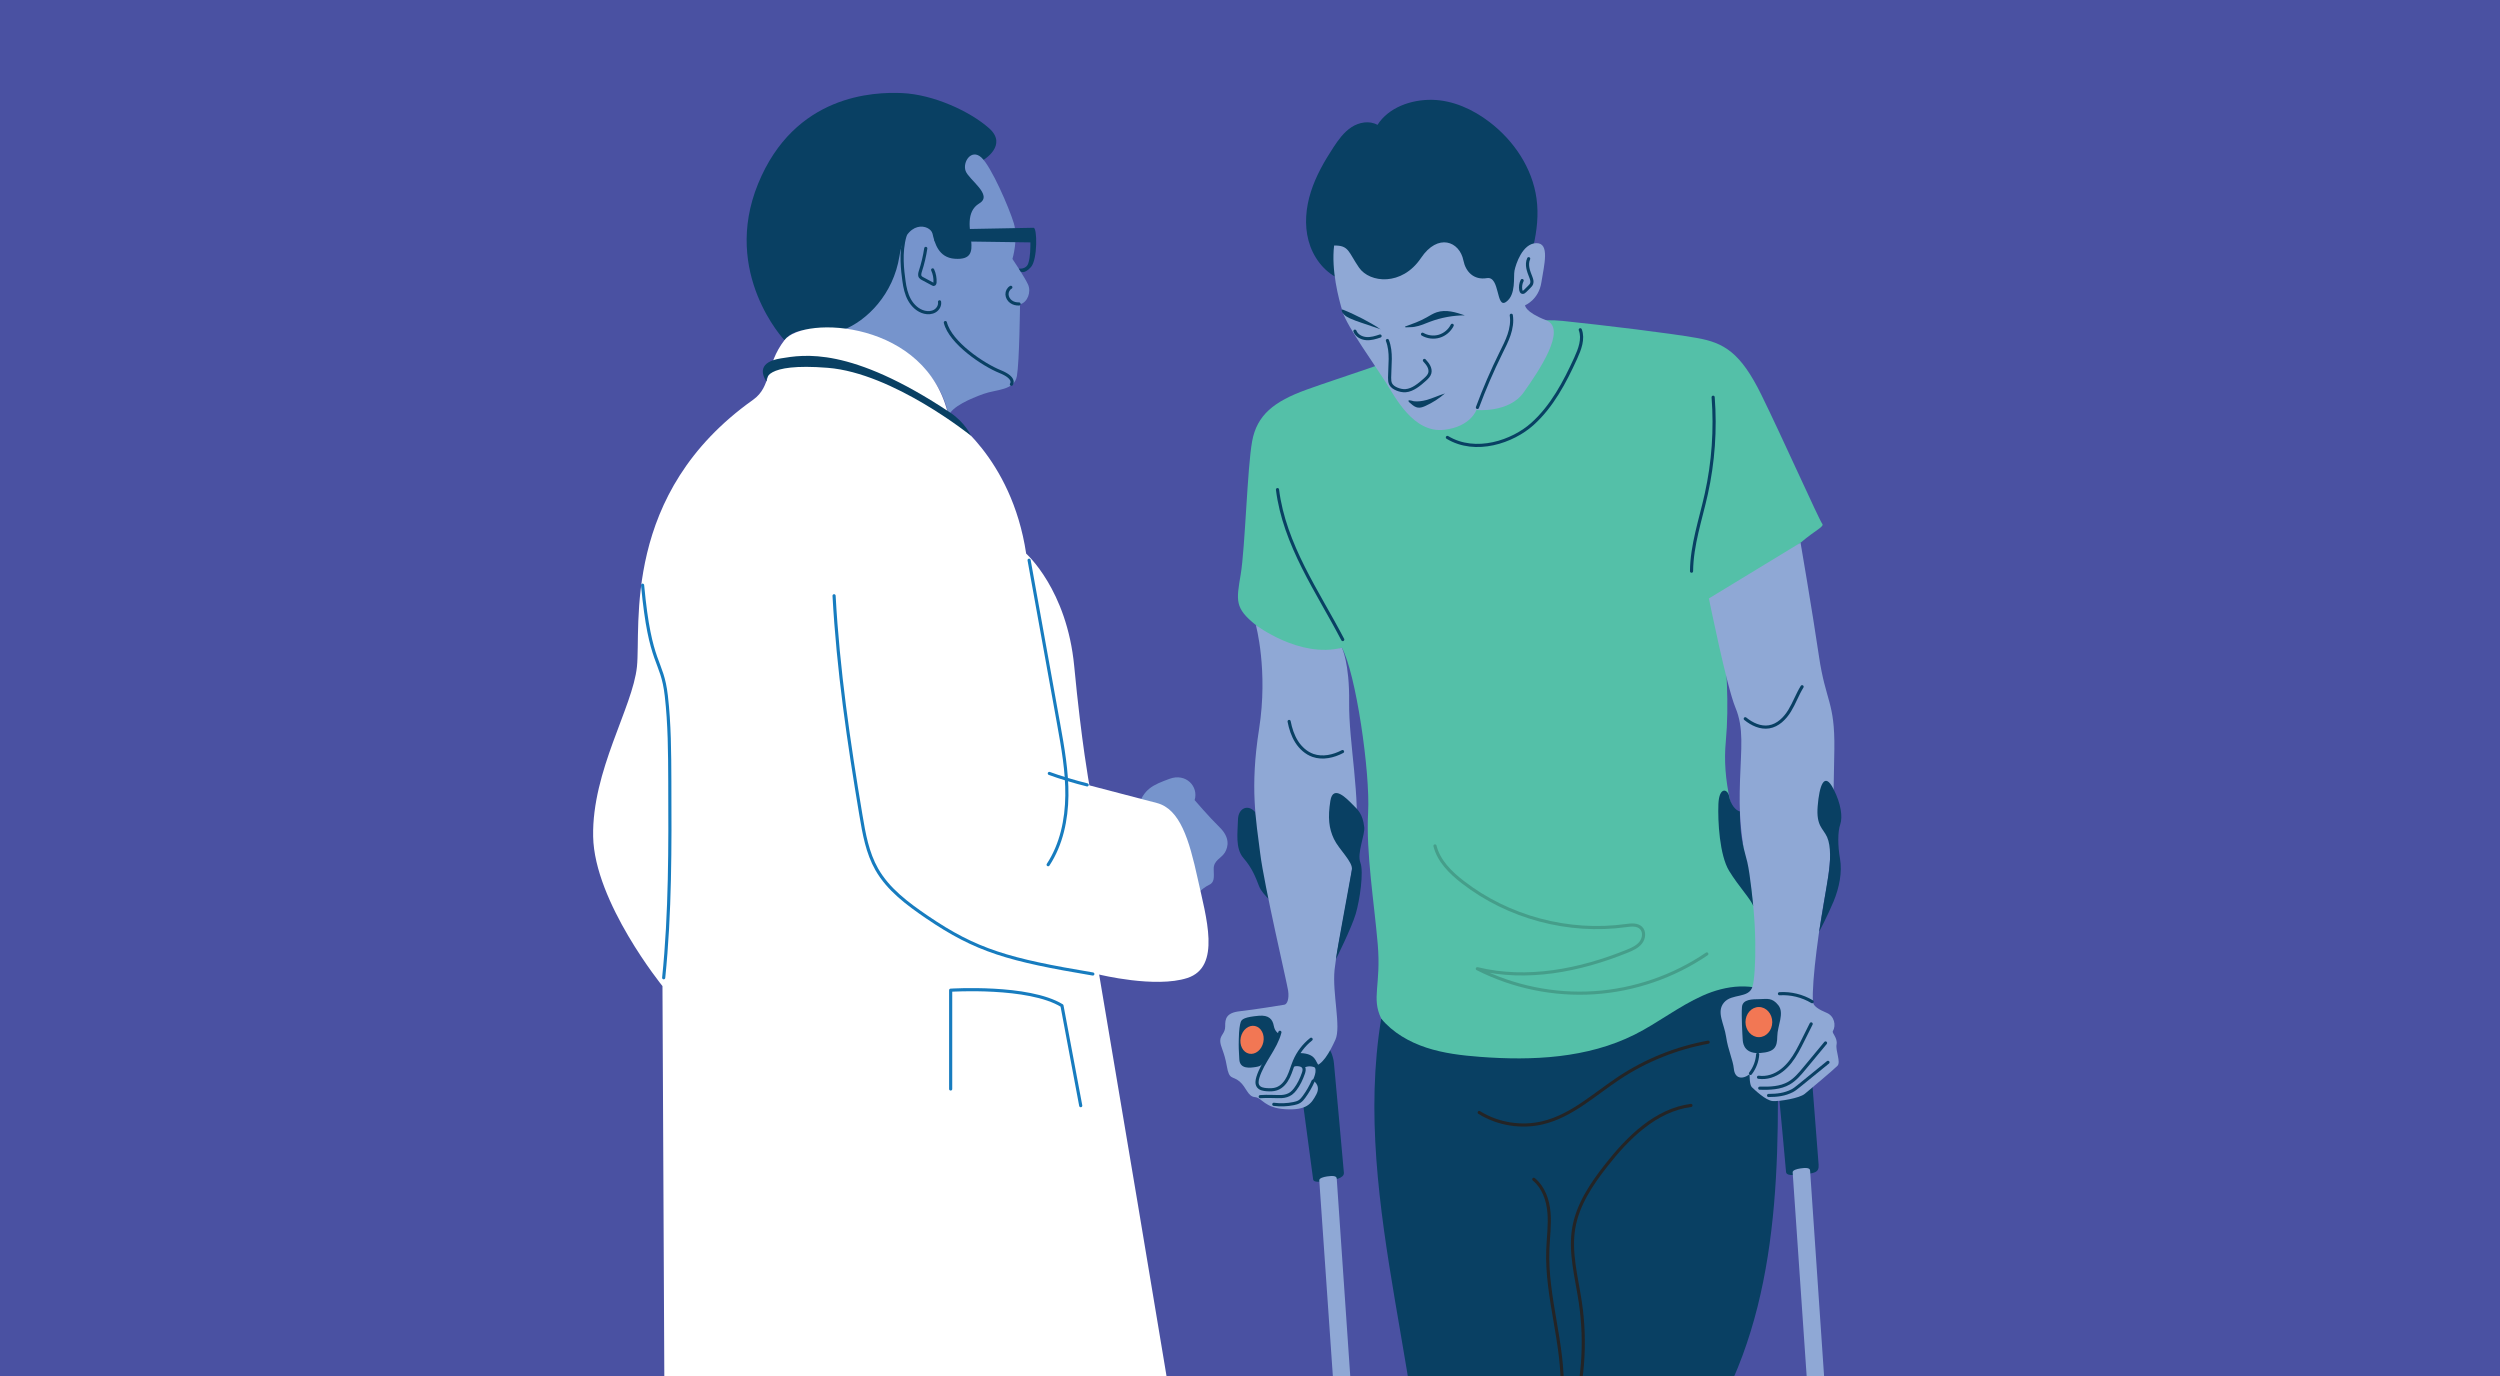 <svg width="476" height="262" viewBox="0 0 476 262" fill="none" xmlns="http://www.w3.org/2000/svg">
<rect x="0" y="0" width="476" height="262" fill="#333333" stroke="none"/>
<g clip-path="url(#clip0_3062_62866)">
<rect width="476" height="262" fill="#4A51A2"/>
<path d="M239.008 154.654C237.643 153.026 235.734 153.838 235.707 156.114C235.675 158.391 235.131 161.515 236.763 163.384C238.396 165.252 239.067 167.016 239.734 168.748C240.4 170.481 243.253 172.653 243.253 172.653L239.008 154.654Z" fill="#094063"/>
<path d="M239.103 118.996C235.063 115.776 235.398 114.361 236.233 109.359C237.067 104.357 237.489 89.02 238.405 84.023C239.317 79.021 242.554 76.436 248.772 74.187C254.989 71.937 266.408 68.436 270.993 66.101C275.578 63.766 289.495 60.265 297.499 61.099C305.499 61.933 317.92 63.434 323.09 64.35C328.26 65.267 331.398 67.103 335.37 75.184C339.343 83.27 346.426 99.106 346.93 99.691C347.433 100.276 345.823 100.793 342.835 103.328C339.846 105.859 327.511 113.364 328.092 120.03C328.677 126.696 329.257 134.034 328.591 141.199C327.924 148.369 329.625 155.452 333.983 166.703C338.341 177.954 336.613 186.494 335.366 189.183C334.123 191.872 325.67 189.038 315.167 197.123C304.665 205.209 291.468 205.128 281.645 203.418C271.823 201.708 264.898 197.922 262.984 193.94C261.07 189.958 262.989 187.623 262.322 179.787C261.655 171.95 260.073 162.368 260.49 154.699C260.907 147.031 258.141 128.039 255.479 123.322C255.474 123.322 247.806 127.381 239.103 118.996Z" fill="#54C0A8"/>
<path d="M338.812 209.59C338.984 211.077 340 222.573 340.064 223.158C340.127 223.743 340.925 223.866 343.179 223.621C345.433 223.376 346.385 223.313 346.263 221.739C346.141 220.165 345.039 206.016 345.039 206.016L338.812 209.59Z" fill="#094063"/>
<path d="M323.707 311.112C325.049 310.586 326.405 310.038 327.561 309.172C328.713 308.305 329.661 307.067 329.865 305.639C330.074 304.21 329.398 302.614 328.083 302.02C329.656 301.313 329.933 299.276 329.411 297.635C328.922 296.093 327.443 295.032 326.926 293.503C326.246 291.499 327.389 289.363 328.613 287.64C329.838 285.917 331.257 284.089 331.194 281.971C331.117 279.436 328.967 277.527 327.811 275.269C326.509 272.724 326.518 269.55 327.838 267.015C339.923 243.81 338.79 215.671 338.173 189.518C333.924 186.942 328.681 187.554 324.151 189.586C319.621 191.618 315.671 194.765 311.226 196.992C302.247 201.49 291.785 201.989 281.772 201.223C278.326 200.96 274.866 200.551 271.582 199.472C268.299 198.393 265.179 196.602 262.98 193.94C257.121 229.525 273.061 265.564 271.288 301.585C271.038 306.664 270.435 311.743 270.693 316.822C270.952 321.901 272.14 327.08 275.124 331.202C279.922 337.823 277.07 347.201 277.587 355.364C278.53 370.397 281.26 385.317 285.69 399.711C296.352 399.611 307.168 399.285 317.829 399.185C318.659 399.176 318.845 399.062 319.521 398.577C320.868 397.616 321.521 397.421 321.244 395.824C318.219 378.352 313.888 359.305 311.363 341.75C310.533 335.977 309.698 330.2 308.868 324.427C308.601 322.568 308.347 320.595 309.109 318.876C310.002 316.858 312.079 315.665 314.074 314.718C316.977 313.344 320.709 312.287 323.707 311.112Z" fill="#094063"/>
<path d="M248.146 210.52C248.146 210.52 249.919 223.793 250.019 224.537C250.114 225.281 251.688 224.959 252.799 224.814C253.91 224.669 255.946 224.383 255.878 223.313C255.806 222.238 254.087 203.599 253.982 202.416C253.878 201.232 253.302 199.731 252.731 199.305C252.159 198.874 248.259 201.595 247.683 204.742C247.108 207.889 248.146 210.52 248.146 210.52Z" fill="#094063"/>
<path d="M321.952 210.474C315.235 211.363 309.975 216.587 305.798 221.92C303.018 225.466 300.406 229.353 299.644 233.797C298.846 238.477 300.188 243.216 300.887 247.91C302.048 255.682 301.427 263.718 299.087 271.224C297.858 275.16 296.143 279.142 296.624 283.232C296.828 284.978 297.436 286.715 297.191 288.456C296.91 290.452 295.572 292.107 294.32 293.689C293.069 295.268 291.803 297.018 291.722 299.027C291.64 301.041 293.835 302.419 295.83 303.249" stroke="#242425" stroke-width="0.6" stroke-miterlimit="10" stroke-linecap="round" stroke-linejoin="round"/>
<path d="M281.641 211.821C285.205 214.034 289.667 214.755 293.749 213.771C299.254 212.447 303.581 208.352 308.301 205.232C313.408 201.858 319.203 199.531 325.226 198.434" stroke="#242425" stroke-width="0.6" stroke-miterlimit="10" stroke-linecap="round" stroke-linejoin="round"/>
<path d="M333.117 204.547C331.606 205.658 330.3 205.259 330.128 203.522C329.956 201.785 329.017 199.935 328.65 197.4C328.278 194.865 326.741 192.675 328.251 190.883C329.761 189.092 333.003 190.181 333.688 187.813C334.373 185.446 334.627 174.716 332.949 166.662C331.271 158.608 331.099 154.795 331.298 148.586C331.498 142.383 332.064 138.65 330.414 134.696C328.763 130.741 325.375 113.944 325.375 113.944L342.826 103.328C342.826 103.328 345.048 116.252 346.327 124.932C347.606 133.612 349.374 133.612 349.261 142.637C349.147 151.661 348.862 163.502 347.665 169.592C346.467 175.682 344.903 186.924 345.188 190.797C345.247 191.564 346.354 192.248 347.805 192.847C349.256 193.446 349.633 195.214 348.971 196.348C348.771 196.688 349.909 197.627 349.683 198.851C349.456 200.076 350.535 202.212 349.855 202.924C349.175 203.636 344.617 207.449 343.619 208.275C342.622 209.1 338.867 209.726 337.529 209.64C336.191 209.554 334.001 207.418 333.543 206.991C333.089 206.57 333.117 204.547 333.117 204.547Z" fill="#8FA8D5"/>
<path d="M249.942 205.694C249.942 205.694 251.593 206.533 250.631 208.37C249.665 210.206 248.749 211.426 244.727 211.195C240.704 210.959 240.328 209.009 238.94 208.891C237.553 208.773 237.339 207.032 236.002 205.903C234.659 204.774 234.047 205.739 233.58 202.964C233.108 200.189 232.333 199.295 232.333 198.166C232.333 197.037 233.299 196.756 233.276 195.391C233.253 194.026 233.439 192.829 236.051 192.543C238.664 192.257 244.001 191.391 244.545 191.296C245.09 191.201 245.48 190.167 245.262 188.638C245.044 187.11 240.713 168.712 239.938 162.454C239.162 156.196 237.961 150.033 239.725 138.836C241.489 127.639 239.113 119.005 239.113 119.005C239.113 119.005 247.416 125.358 255.488 123.336C255.488 123.336 256.971 126.184 256.876 133.78C256.781 141.38 259.089 151.729 258.123 160.386C257.157 169.043 254.545 180.194 254.1 184.666C253.651 189.137 255.37 195.509 254.264 197.958C253.157 200.406 251.701 202.946 250.123 202.991C251.03 203.662 249.942 205.694 249.942 205.694Z" fill="#8FA8D5"/>
<path d="M243.692 196.547C242.903 199.645 240.432 202.08 239.498 205.141C239.33 205.699 239.226 206.347 239.557 206.824C239.897 207.309 240.554 207.427 241.144 207.472C241.788 207.522 242.445 207.526 243.058 207.318C244.087 206.969 244.826 206.053 245.302 205.078C245.779 204.103 246.046 203.037 246.468 202.039C247.153 200.416 248.255 198.965 249.638 197.872" stroke="#094063" stroke-width="0.6" stroke-miterlimit="10" stroke-linecap="round" stroke-linejoin="round"/>
<path d="M246.3 202.806C246.722 202.611 247.289 202.715 247.552 202.774C247.815 202.833 248.069 202.983 248.2 203.218C248.4 203.572 248.286 204.012 248.15 204.393C247.783 205.454 247.298 206.483 246.622 207.377C246.386 207.685 246.128 207.975 245.815 208.202C245.298 208.574 244.654 208.746 244.014 208.787C243.375 208.833 241.257 208.683 239.947 208.801" stroke="#094063" stroke-width="0.6" stroke-miterlimit="10" stroke-linecap="round" stroke-linejoin="round"/>
<path d="M250.019 205.835C249.552 206.901 248.967 207.917 248.278 208.855C248.042 209.177 247.784 209.495 247.448 209.717C247.108 209.939 246.704 210.043 246.31 210.125C245.072 210.379 243.788 210.424 242.532 210.261" stroke="#094063" stroke-width="0.6" stroke-miterlimit="10" stroke-linecap="round" stroke-linejoin="round"/>
<path d="M251.18 202.996C250.776 202.529 250.604 201.894 250.196 201.432C249.856 201.046 249.379 200.81 248.881 200.679C248.386 200.547 247.869 200.515 247.357 200.488C246.908 201.178 246.522 202.012 246.291 202.801C246.962 202.556 247.733 202.819 248.223 203.336C248.926 202.924 249.733 202.955 250.477 203.282C250.59 203.332 250.699 203.386 250.822 203.409C250.944 203.431 251.08 203.409 251.162 203.323C251.252 203.236 251.261 203.087 251.18 202.996Z" fill="#094063"/>
<path d="M239.684 193.4C241.616 193.228 242.31 194.103 242.532 195.332C242.754 196.556 243.607 196.86 243.607 196.86C243.607 196.86 242.541 199.726 241.457 201.177C240.373 202.629 240.274 202.969 239.149 203.15C238.024 203.331 236.065 203.613 235.965 201.699C235.866 199.785 235.825 199.572 235.866 197.826C235.906 196.08 236.047 195.164 236.233 194.602C236.419 194.03 237.036 193.636 239.684 193.4Z" fill="#094063"/>
<path d="M240.537 198.435C240.843 196.979 240.129 195.597 238.943 195.348C237.757 195.098 236.547 196.077 236.241 197.532C235.935 198.988 236.649 200.371 237.835 200.62C239.022 200.869 240.231 199.891 240.537 198.435Z" fill="#F27754"/>
<path d="M245.448 137.362C245.711 138.718 246.137 140.056 246.876 141.226C247.615 142.391 248.69 143.375 249.991 143.833C251.828 144.477 253.901 144.01 255.619 143.099" stroke="#094063" stroke-width="0.6" stroke-miterlimit="10" stroke-linecap="round" stroke-linejoin="round"/>
<path d="M333.289 204.385C334.092 203.341 334.577 202.062 334.663 200.751" stroke="#094063" stroke-width="0.6" stroke-miterlimit="10" stroke-linecap="round" stroke-linejoin="round"/>
<path d="M344.848 194.951C344.318 196.008 343.787 197.069 343.261 198.126C342.558 199.527 341.851 200.942 340.88 202.175C339.91 203.409 338.645 204.461 337.144 204.919C336.395 205.146 335.597 205.218 334.822 205.109" stroke="#094063" stroke-width="0.6" stroke-miterlimit="10" stroke-linecap="round" stroke-linejoin="round"/>
<path d="M335.053 207.191C336.958 207.241 338.962 207.182 340.617 206.229C341.787 205.558 342.672 204.497 343.533 203.463C344.885 201.835 346.236 200.207 347.583 198.579" stroke="#094063" stroke-width="0.6" stroke-miterlimit="10" stroke-linecap="round" stroke-linejoin="round"/>
<path d="M348.046 202.266C346.182 203.781 344.318 205.295 342.454 206.81C342.05 207.136 341.647 207.467 341.184 207.703C339.828 208.388 338.409 208.578 336.731 208.578" stroke="#094063" stroke-width="0.6" stroke-miterlimit="10" stroke-linecap="round" stroke-linejoin="round"/>
<path d="M254.839 53.009C251.987 51.662 249.96 48.873 249.144 45.83C248.327 42.782 248.636 39.513 249.593 36.511C250.549 33.509 252.128 30.738 253.855 28.099C254.812 26.638 255.855 25.178 257.315 24.221C258.776 23.264 260.753 22.915 262.272 23.777C264.399 20.434 268.725 18.929 272.684 19.006C276.643 19.088 280.434 20.815 283.582 23.219C288.234 26.765 291.754 31.989 292.552 37.785C293.4 43.953 291.205 50.088 289.046 55.929C288.502 57.403 287.717 59.09 286.176 59.398C285.228 59.589 284.28 59.181 283.391 58.8C274.376 54.931 263.71 57.199 254.839 53.009Z" fill="#094063"/>
<path d="M331.67 191.74C331.543 193.387 331.756 197.187 331.82 198.08C331.888 198.974 332.341 200.697 335.157 200.493C337.973 200.289 338.363 199.314 338.395 197.305C338.427 195.296 339.796 192.92 338.599 191.4C337.402 189.881 336.427 190.221 335.053 190.235C333.679 190.258 331.788 190.221 331.67 191.74Z" fill="#094063"/>
<path d="M334.89 197.477C336.297 197.477 337.439 196.192 337.439 194.607C337.439 193.021 336.297 191.736 334.89 191.736C333.482 191.736 332.341 193.021 332.341 194.607C332.341 196.192 333.482 197.477 334.89 197.477Z" fill="#F27754"/>
<path d="M345.034 190.725C343.175 189.609 340.975 189.069 338.812 189.205" stroke="#094063" stroke-width="0.6" stroke-miterlimit="10" stroke-linecap="round" stroke-linejoin="round"/>
<path d="M332.296 136.846C333.57 137.884 335.198 138.655 336.821 138.392C338.518 138.12 339.855 136.782 340.749 135.317C341.642 133.852 342.218 132.211 343.12 130.751" stroke="#094063" stroke-width="0.6" stroke-miterlimit="10" stroke-linecap="round" stroke-linejoin="round"/>
<path d="M273.219 161.062C273.927 163.914 276.153 166.123 278.475 167.923C287.182 174.68 298.66 177.746 309.58 176.231C310.573 176.095 311.725 175.968 312.446 176.671C313.181 177.387 313.031 178.68 312.392 179.483C311.752 180.29 310.768 180.725 309.812 181.111C300.792 184.77 290.738 186.752 281.282 184.444C288.107 187.913 295.876 189.509 303.517 189.015C311.158 188.521 318.655 185.94 324.981 181.628" stroke="#459E8A" stroke-width="0.6" stroke-miterlimit="10" stroke-linecap="round" stroke-linejoin="round"/>
<path d="M255.66 121.776C253.243 117.146 250.49 112.692 248.15 108.021C245.81 103.35 243.874 98.407 243.235 93.219" stroke="#094063" stroke-width="0.6" stroke-miterlimit="10" stroke-linecap="round" stroke-linejoin="round"/>
<path d="M322.069 108.756C322.119 103.759 323.797 98.942 324.876 94.063C326.214 88.027 326.659 81.796 326.182 75.629" stroke="#094063" stroke-width="0.6" stroke-miterlimit="10" stroke-linecap="round" stroke-linejoin="round"/>
<path d="M275.582 83.288C280.974 86.535 288.026 84.086 291.767 80.726C295.509 77.366 297.921 72.79 300.007 68.21C300.787 66.495 301.545 64.545 300.883 62.786" stroke="#094063" stroke-width="0.6" stroke-miterlimit="10" stroke-linecap="round" stroke-linejoin="round"/>
<path d="M254.014 46.751C253.465 51.403 254.817 56.723 255.66 59.457C256.508 62.192 261.977 69.824 263.805 72.713C265.628 75.602 269.124 82.531 274.992 81.832C280.022 81.234 281.105 78.064 281.105 78.064C281.105 78.064 287.309 78.672 290.103 74.722C292.901 70.767 298.492 62.582 294.388 60.977C290.284 59.371 290.375 58.124 290.375 58.124C290.375 58.124 292.96 57.09 293.477 53.775C293.994 50.46 295.15 46.233 292.502 46.297C289.858 46.356 288.597 50.342 288.361 51.526C288.125 52.709 288.701 56.115 286.756 57.485C284.81 58.854 285.631 52.528 283.11 52.954C280.588 53.38 279.056 51.707 278.638 49.612C277.908 45.934 273.777 44.324 270.553 49.127C266.934 54.51 260.794 53.902 258.757 50.95C256.717 47.998 256.871 46.691 254.014 46.751Z" fill="#8FA8D5"/>
<path d="M281.301 77.583C282.616 74.032 284.121 70.554 285.799 67.157C286.357 66.033 286.933 64.913 287.332 63.724C287.731 62.536 287.944 61.262 287.749 60.024" stroke="#094063" stroke-width="0.6" stroke-miterlimit="10" stroke-linecap="round" stroke-linejoin="round"/>
<path d="M264.163 64.831C264.594 65.942 264.707 67.153 264.703 68.341C264.698 69.534 264.585 70.722 264.58 71.91C264.58 72.323 264.594 72.749 264.78 73.116C265.016 73.583 265.492 73.878 265.973 74.078C266.494 74.295 267.065 74.427 267.628 74.386C268.326 74.336 268.979 74.028 269.569 73.651C270.204 73.243 270.775 72.753 271.333 72.25C271.714 71.901 272.108 71.52 272.24 71.021C272.353 70.581 272.244 70.11 272.031 69.706C271.818 69.302 271.514 68.962 271.21 68.622" stroke="#094063" stroke-width="0.6" stroke-miterlimit="10" stroke-linecap="round" stroke-linejoin="round"/>
<path d="M270.848 63.634C271.8 64.192 272.984 64.332 274.04 64.015C275.097 63.697 276.009 62.926 276.498 61.938" stroke="#094063" stroke-width="0.6" stroke-miterlimit="10" stroke-linecap="round" stroke-linejoin="round"/>
<path d="M257.978 63.053C258.3 63.897 259.22 64.396 260.123 64.468C261.025 64.541 261.914 64.269 262.766 63.979" stroke="#094063" stroke-width="0.6" stroke-miterlimit="10" stroke-linecap="round" stroke-linejoin="round"/>
<path d="M262.957 62.718C261.719 62.301 260.481 61.879 259.247 61.462C258.486 61.203 257.724 60.945 256.998 60.605C256.59 60.414 256.191 60.192 255.882 59.866C255.715 59.689 255.488 59.403 255.461 59.149C255.429 58.832 255.656 58.945 255.887 59.036C256.495 59.276 257.089 59.548 257.683 59.825C258.848 60.369 259.996 60.959 261.111 61.602C261.424 61.779 261.733 61.965 262.041 62.151C262.322 62.319 262.644 62.614 262.957 62.718Z" fill="#094063"/>
<path d="M270.072 62.06C270.83 61.847 271.546 61.53 272.285 61.253C274.399 60.464 276.652 60.051 278.911 60.042C278.04 59.752 277.169 59.462 276.262 59.312C275.355 59.162 274.412 59.167 273.546 59.457C272.866 59.684 272.258 60.078 271.632 60.432C270.308 61.19 268.925 61.666 267.505 62.187C267.569 62.382 267.705 62.332 267.859 62.319C268.086 62.296 268.295 62.296 268.53 62.296C269.052 62.296 269.569 62.201 270.072 62.06Z" fill="#094063"/>
<path d="M271.546 76.173C272.766 75.846 273.913 75.284 275.12 74.908C274.013 75.869 272.761 76.672 271.428 77.279C270.975 77.488 270.48 77.674 269.986 77.611C269.505 77.547 269.084 77.252 268.721 76.93C268.58 76.803 268.004 76.404 268.195 76.259C268.381 76.118 269.002 76.377 269.22 76.4C270 76.481 270.793 76.373 271.546 76.173Z" fill="#094063"/>
<path d="M291.06 49.254C290.801 49.802 290.792 50.446 290.906 51.04C291.019 51.639 291.255 52.206 291.472 52.773C291.622 53.163 291.767 53.589 291.631 53.984C291.54 54.247 291.336 54.455 291.137 54.655C290.883 54.909 290.624 55.163 290.37 55.417C290.225 55.562 290.039 55.716 289.844 55.657C289.667 55.602 289.59 55.394 289.554 55.212C289.445 54.605 289.536 53.961 289.817 53.412" stroke="#094063" stroke-width="0.6" stroke-miterlimit="10" stroke-linecap="round" stroke-linejoin="round"/>
<path d="M296.701 283.794C295.581 276.053 297.2 270.398 297.422 265.088C297.803 255.986 294.371 247.057 294.702 237.956C294.788 235.584 295.132 233.207 294.924 230.84C294.72 228.473 293.876 226.038 292.031 224.537" stroke="#242425" stroke-width="0.6" stroke-miterlimit="10" stroke-linecap="round" stroke-linejoin="round"/>
<path d="M160.445 62.858C154.836 62.559 151.199 62.328 149.353 64.767C149.353 64.767 137.376 52.056 144.333 35.009C151.289 17.963 166.409 17.486 171.76 17.722C177.723 17.985 184.684 21.192 188.321 24.416C191.958 27.64 187.269 30.434 187.269 30.434C187.269 30.434 185.696 32.107 188 35.653C190.303 39.2 187.356 48.505 186.385 50.945C185.419 53.385 173.81 57.534 171.184 59.19C168.563 60.849 160.445 62.858 160.445 62.858Z" fill="#094063"/>
<path d="M160.446 62.858C165.076 61.081 170.11 56.01 171.257 48.75C172.404 41.494 177.143 42.75 177.551 44.492C177.959 46.233 178.662 49.045 181.773 49.267C184.884 49.489 185.106 47.97 184.921 45.898C184.735 43.825 183.81 40.306 186.476 38.714C189.143 37.123 184.44 34.234 183.846 32.529C183.252 30.824 184.957 28.27 186.843 29.976C188.73 31.681 192.14 39.567 193.029 42.492C193.918 45.417 192.77 49.303 192.77 49.303C192.77 49.303 195.065 52.709 195.732 54.156C196.398 55.602 195.623 57.598 194.213 57.933C194.213 57.933 194.104 68.817 193.619 71.597C193.133 74.377 189.696 74.114 187.252 75.003C184.807 75.891 181.288 77.374 180.585 79.188C180.59 79.184 179.365 66.042 160.446 62.858Z" fill="#7694CC"/>
<path d="M172.323 44.855C171.366 48.129 171.869 51.63 172.11 53.458C172.277 54.714 172.545 55.984 173.162 57.09C173.778 58.201 174.785 59.145 176.014 59.444C176.685 59.607 177.424 59.566 178.018 59.208C178.608 58.85 179.007 58.147 178.889 57.467" stroke="#094063" stroke-width="0.6" stroke-miterlimit="10" stroke-linecap="round" stroke-linejoin="round"/>
<path d="M176.268 47.294C176.046 48.759 175.706 50.206 175.247 51.616C175.13 51.983 175.012 52.414 175.234 52.727C175.343 52.881 175.515 52.977 175.683 53.063C176.331 53.412 176.98 53.757 177.628 54.106C177.674 54.128 177.719 54.151 177.769 54.156C177.941 54.165 178.018 53.938 178.027 53.766C178.073 52.949 177.919 52.129 177.578 51.385" stroke="#094063" stroke-width="0.6" stroke-miterlimit="10" stroke-linecap="round" stroke-linejoin="round"/>
<path d="M192.463 54.705C191.991 54.968 191.71 55.526 191.732 56.065C191.755 56.605 192.059 57.118 192.494 57.44C192.93 57.762 193.488 57.898 194.027 57.875" stroke="#094063" stroke-width="0.6" stroke-miterlimit="10" stroke-linecap="round" stroke-linejoin="round"/>
<path d="M177.252 43.739C177.252 43.739 196.09 43.39 196.793 43.367C197.496 43.349 197.573 49.394 196.303 50.836C195.033 52.278 194.326 51.698 194.326 51.698L193.972 51.136C193.972 51.136 195.369 51.362 195.782 50.152C196.194 48.941 196.19 46.973 196.19 46.152L177.937 45.893C177.932 45.902 177.855 44.27 177.252 43.739Z" fill="#094063"/>
<path d="M179.995 61.412C180.957 65.298 187.279 69.488 190.399 70.745C193.523 72.001 192.571 73.171 192.571 73.171" stroke="#094063" stroke-width="0.6" stroke-miterlimit="10" stroke-linecap="round" stroke-linejoin="round"/>
<path d="M216.615 153.829C217.731 150.151 219.549 149.452 222.665 148.291C225.785 147.126 228.252 149.734 227.458 152.341C227.458 152.341 230.206 155.552 232.206 157.506C234.206 159.461 233.879 161.184 233.231 162.3C232.578 163.415 231.045 163.787 231.09 165.465C231.136 167.143 231.276 168.023 230.115 168.535C228.95 169.048 227.091 171.002 227.091 171.002L216.615 153.829Z" fill="#7694CC"/>
<path d="M209.278 185.55C209.278 185.55 223.635 270.43 224.678 277.958C224.678 277.958 211.708 275.99 203.255 279.346C194.802 282.706 158.21 288.724 126.597 285.368L126.135 187.75C126.135 187.75 113.165 171.769 112.934 159.261C112.702 146.754 120.461 134.714 121.273 126.955C122.085 119.195 118.244 93.963 143.39 76.118C146.982 73.57 145.712 69.511 149.358 64.767C153.004 60.024 176.567 60.945 180.59 79.184C180.59 79.184 192.607 86.889 195.383 105.414C195.383 105.414 203.142 112.248 204.53 126.837C205.917 141.426 207.423 149.534 207.423 149.534C207.423 149.534 215.876 151.733 220.275 152.894C224.674 154.051 226.41 159.842 228.034 167.252C229.653 174.662 232.573 184.094 226.066 186.212C219.994 188.189 209.278 185.55 209.278 185.55Z" fill="white"/>
<path d="M158.808 113.432C159.566 127.44 161.597 141.348 163.915 155.184C164.509 158.749 165.153 162.39 166.94 165.529C169.125 169.37 172.812 172.095 176.463 174.589C185.936 181.047 192.081 182.766 208.076 185.45" stroke="#177CBF" stroke-width="0.6" stroke-miterlimit="10" stroke-linecap="round" stroke-linejoin="round"/>
<path d="M199.79 147.262C201.704 147.978 204.847 148.922 206.996 149.443" stroke="#177CBF" stroke-width="0.6" stroke-miterlimit="10" stroke-linecap="round" stroke-linejoin="round"/>
<path d="M195.94 106.661C197.809 117.032 199.677 127.404 201.55 137.77C202.366 142.305 203.187 146.872 203.133 151.479C203.078 156.087 202.094 160.79 199.564 164.64" stroke="#177CBF" stroke-width="0.6" stroke-miterlimit="10" stroke-linecap="round" stroke-linejoin="round"/>
<path d="M126.366 186.167C127.636 173.737 127.586 161.211 127.531 148.713C127.509 143.299 127.486 137.875 126.869 132.496C126.053 125.349 123.795 127.023 122.348 111.418" stroke="#177CBF" stroke-width="0.6" stroke-miterlimit="10" stroke-linecap="round" stroke-linejoin="round"/>
<path d="M181.007 207.345V188.534C181.007 188.534 195.85 187.582 202.199 191.473L205.772 210.519" stroke="#177CBF" stroke-width="0.6" stroke-miterlimit="10" stroke-linecap="round" stroke-linejoin="round"/>
<path d="M145.907 72.626C144.968 71.139 144.397 68.926 148.673 68.236C152.95 67.547 161.811 65.828 180.939 78.572C183.778 80.463 184.889 82.975 184.889 82.975C184.889 82.975 170.064 71.025 157.607 70.032C145.154 69.039 145.97 72.431 145.97 72.431" fill="#094063"/>
<path d="M259.755 157.506C259.456 154.908 258.531 154.178 257.515 153.157C256.495 152.137 253.815 149.253 253.302 152.477C252.79 155.702 253.03 157.742 253.982 159.747C254.935 161.751 257.633 164.109 257.397 165.588C257.157 167.066 254.649 180.303 254.354 182.648C254.354 182.648 257.347 176.666 258.127 174.014C258.907 171.361 259.692 165.996 259.012 164.232C258.331 162.468 259.919 158.912 259.755 157.506Z" fill="#094063"/>
<path d="M254.513 224.383L266.481 399.376L263.32 399.711L251.189 224.709C251.189 224.328 251.996 224.088 252.667 223.993C253.556 223.87 254.472 223.811 254.513 224.383Z" fill="#8FA8D5"/>
<path d="M344.64 222.859L356.743 400.713L353.519 400.822L341.32 223.185C341.32 222.804 342.128 222.564 342.799 222.469C343.683 222.342 344.604 222.283 344.64 222.859Z" fill="#8FA8D5"/>
<path d="M331.271 154.509C330.423 154.287 329.506 153.139 329.234 151.647C328.958 150.16 327.321 149.743 327.185 153.076C327.049 156.409 327.411 162.844 329.225 165.814C331.039 168.785 333.479 171.347 333.815 172.508C333.815 172.508 333.261 166.572 332.685 164.132C332.11 161.697 331.266 159.837 331.271 154.509Z" fill="#094063"/>
<path d="M349.115 150.255C350.517 153.012 350.87 155.529 350.385 156.949C349.895 158.368 349.895 160.985 350.34 163.515C350.784 166.046 350.199 169.016 349.115 171.633C348.032 174.249 346.354 177.433 346.354 177.433C346.354 177.433 347.714 169.161 348.113 166.731C348.549 164.069 348.635 161.075 347.882 159.389C347.129 157.702 345.773 157.302 346.086 153.489C346.394 149.675 347.315 146.709 349.115 150.255Z" fill="#094063"/>
</g>
<defs>
<clipPath id="clip0_3062_62866">
<rect width="476" height="262" fill="white"/>
</clipPath>
</defs>
</svg>

